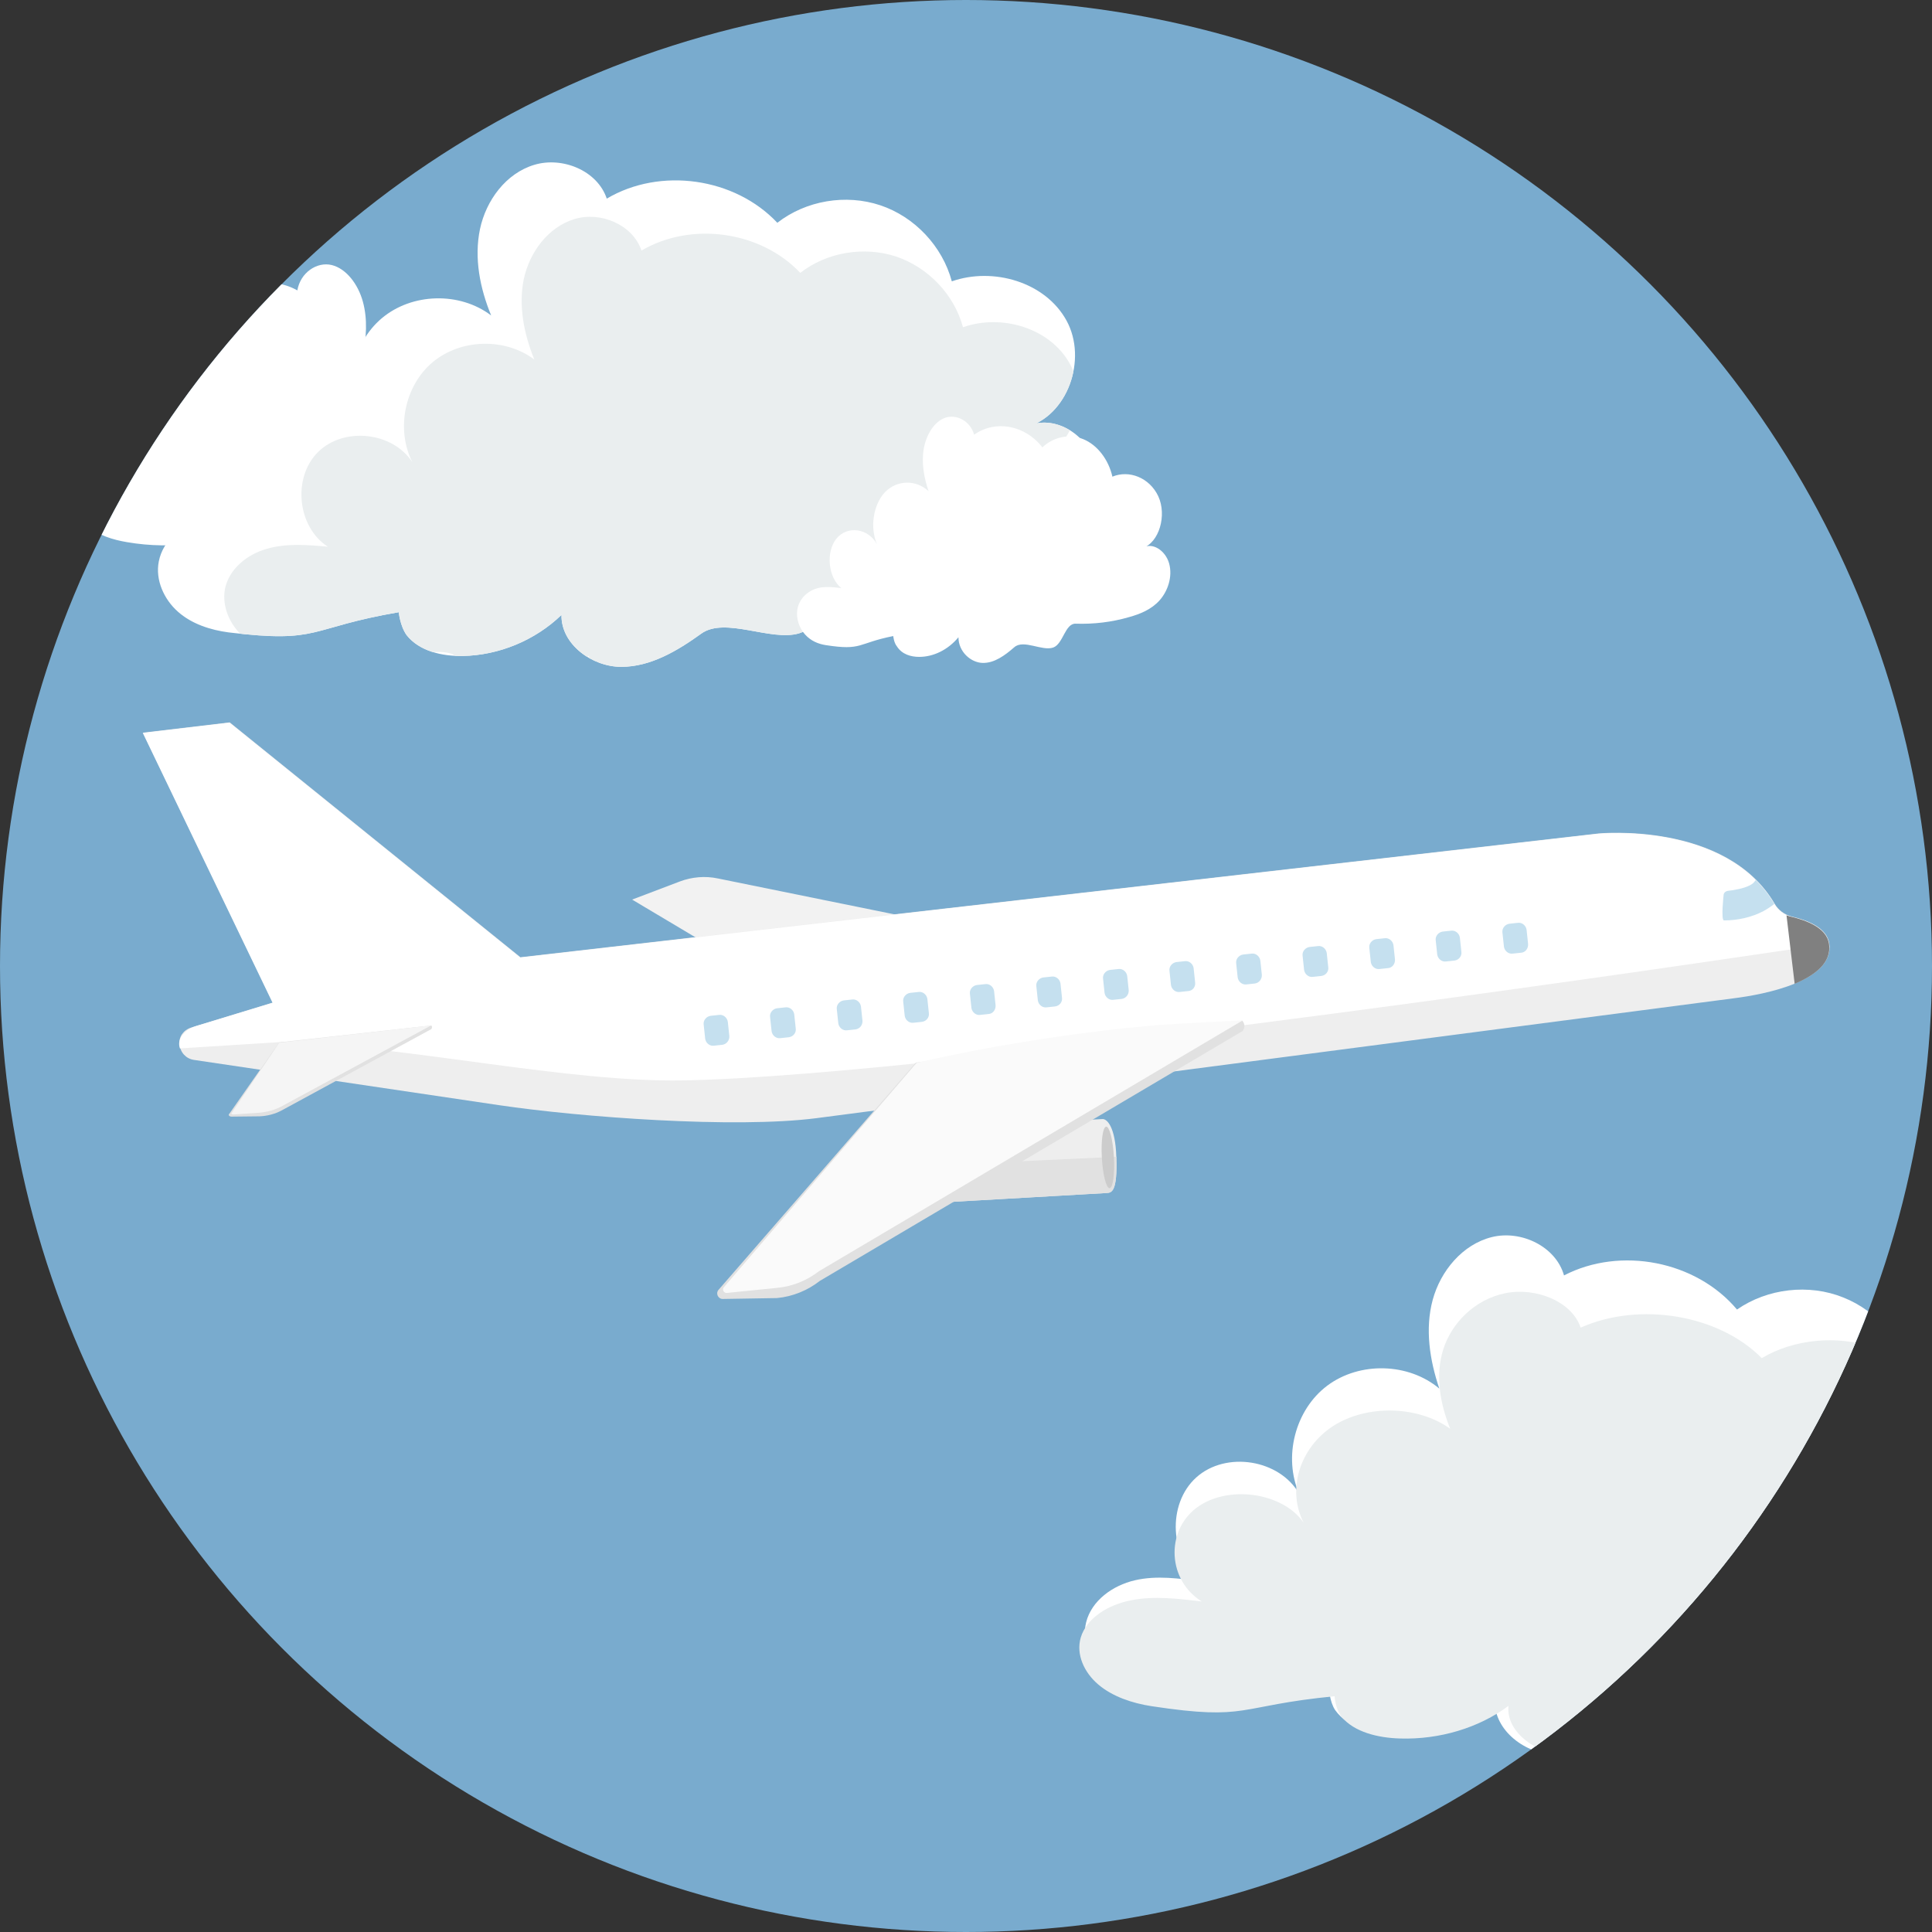 <?xml version="1.0" encoding="utf-8"?>
<!-- Generator: Adobe Illustrator 19.2.1, SVG Export Plug-In . SVG Version: 6.00 Build 0)  -->
<!DOCTYPE svg PUBLIC "-//W3C//DTD SVG 1.1//EN" "http://www.w3.org/Graphics/SVG/1.1/DTD/svg11.dtd">
<svg version="1.1" id="Ebene_3" xmlns="http://www.w3.org/2000/svg" xmlns:xlink="http://www.w3.org/1999/xlink" x="0px" y="0px"
	 viewBox="0 0 640 640" style="enable-background:new 0 0 640 640;" xml:space="preserve">
<rect x="0" y="0" width="640" height="640" fill="#333333" stroke="none"/>
<style type="text/css">
	.st0{fill:#79ABCE;}
	.st1{fill:#F2F2F2;}
	.st2{fill:#EEEEEE;}
	.st3{fill:#E1E1E1;}
	.st4{fill:#FFFFFF;}
	.st5{fill:#CCCCCC;}
	.st6{fill:#808080;}
	.st7{fill:#FAFAFA;}
	.st8{fill:#F5F5F5;}
	.st9{clip-path:url(#SVGID_2_);fill:#C5E0EF;}
	.st10{fill:#C5E0EF;}
	.st11{clip-path:url(#SVGID_4_);fill:#FFFFFF;}
	.st12{clip-path:url(#SVGID_4_);fill:#EAEEEF;}
	.st13{clip-path:url(#SVGID_4_);}
	.st14{clip-path:url(#Wolke_7_);fill:#EAEEEF;}
</style>
<g id="Langstreckenhelfer">
	<circle class="st0" cx="320" cy="320" r="320"/>
	<g>
		<path class="st1" d="M386.8,321.3L237.8,291c-4.2-0.9-8.6-0.5-12.6,1l-15.8,6l95.7,57L386.8,321.3z"/>
		<g>
			<path class="st2" d="M366.6,395.2l-54.1,3.1c-1.5,0.1-2.8-1.1-2.9-2.6l13.1-19.9c-0.1-1.5,1.1-2.8,2.6-2.9l39.9-2.2
				c1.5-0.1,4.3,2.6,4.6,12.6C370.2,394.9,368.2,395.1,366.6,395.2z"/>
		</g>
		<path class="st2" d="M63.3,340.4l27.1-8.3l-43-89.4l28.7-3.4l96.3,77.8l357.1-41c0,0,42.3-4.2,58.4,23.3c1.2,2.1,3.3,3.6,5.6,4.2
			c4.7,1.1,11.8,3.5,12.5,9.1c1.5,12.2-21.2,16.7-31.7,18l-303.8,39.7c-27,3.5-78.2-0.3-105.2-4.3l-101.1-15
			c-2.6-0.4-4.5-2.5-4.7-5.1l0,0C59.1,343.5,60.8,341.2,63.3,340.4z"/>
		<path class="st3" d="M366.6,395.2l-54.1,3.1c-1.5,0.1-2.8-1.1-2.9-2.6l6.6-10l53.6-2.5C370.2,394.9,368.2,395.1,366.6,395.2z"/>
		<path class="st4" d="M64.9,339.9c-1.7,0.5-3.2,1.5-4.3,2.8c-1.5,1.9-1.4,3.3-1,4.6l34.9-2.2c43.4,2,93.6,13.4,131.5,12.8
			c87.5-1.4,367.2-43.4,367.2-43.4l12.8-0.7c0-0.3,0-0.7-0.1-1c-0.7-5.6-7.9-8-12.5-9.1c-2.4-0.6-4.4-2.1-5.6-4.2
			c-16.1-27.5-58.4-23.3-58.4-23.3l-357.1,41l-96.3-77.8l-28.7,3.4l43,89.4L64.9,339.9z"/>

			<ellipse transform="matrix(0.999 -5.554248e-02 5.554248e-02 0.999 -20.716 20.963)" class="st5" cx="366.8" cy="383.2" rx="2" ry="10.2"/>
		<path class="st6" d="M605.9,312.8c-0.7-5.6-7.9-8-12.5-9.1c-0.5-0.1-1.1-0.3-1.6-0.5l2.7,22.7C601.4,323,606.7,318.9,605.9,312.8z
			"/>
		<g>
			<path class="st3" d="M412,340.9l-0.3,0.6l-140.1,82.8c-4.1,3.2-9,5.2-14.2,5.7l-18,0.3c-1.5,0-2.4-1.8-1.4-3l65.4-75.3
				l108.1-13.9l0,0C412.3,339,412.4,340,412,340.9z"/>
			<path class="st7" d="M411.7,338l-140.4,83.1c-4,3.1-8.7,5-13.7,5.5l-16.8,1.7c-1,0.1-1.7-1.1-1-1.9l63.8-74.3
				c0,0,33.8-8.3,77.1-12.3C388.5,339.1,411.7,338,411.7,338z"/>
		</g>
		<g>
			<path class="st3" d="M143,340.7l-0.1,0.2l-49.7,27c-2.1,1.1-4.6,1.8-7.3,1.9l-9.2,0.1c-0.8,0-1.2-0.6-0.7-1l16.5-23.6l50.4-5.6
				l0,0C143.1,340,143.2,340.4,143,340.7z"/>
			<path class="st8" d="M142.8,339.7l-49.9,27c-2,1-4.5,1.7-7,1.9l-8.6,0.6c-0.5,0-0.9-0.4-0.5-0.6l15.7-23.2L142.8,339.7z"/>
		</g>
		<g>
			<defs>
				<path id="SVGID_1_" d="M64.9,339.9c-1.7,0.5-3.2,1.5-4.3,2.8c-1.5,1.9-1.4,3.3-1,4.6l34.9-2.2l77.9-7.4l19.4,5.8
					c32.6,9.8,66.9,12.6,100.7,8.4l300.7-37.4l12.8-0.7c0-0.3,0-0.7-0.1-1c-0.7-5.6-7.9-8-12.5-9.1c-2.4-0.6-4.4-2.1-5.6-4.2
					c-16.1-27.5-58.4-23.3-58.4-23.3l-357.1,41l-96.3-77.8l-28.7,3.4l43,89.4L64.9,339.9z"/>
			</defs>
			<clipPath id="SVGID_2_">
				<use href="#SVGID_1_"  style="overflow:visible;"/>
			</clipPath>
			<path class="st9" d="M584.5,289c-0.7-0.2-1.4,0.1-1.7,0.6c-1.1,1.5-1.3,2.8-3.2,3.7c-1.9,1-5.2,1.6-7.2,1.8
				c-0.7,0.1-1.2,0.5-1.4,1.1c0,0-1,8.7,0.1,8.7c4.5,0,9.1-1,13.1-3.1c4-2.2,7.1-5.2,9.1-8.7c0.5-0.9-0.1-2-1.1-2.2L584.5,289z"/>
		</g>
		<g>
			<path class="st10" d="M503.9,315.6l-2.8,0.3c-1.4,0.2-2.7-0.9-2.9-2.3l-0.5-4.7c-0.2-1.4,0.9-2.7,2.3-2.9l2.8-0.3
				c1.4-0.2,2.7,0.9,2.9,2.3l0.5,4.7C506.3,314.2,505.3,315.5,503.9,315.6z"/>
			<path class="st10" d="M481.8,318.2l-2.8,0.3c-1.4,0.2-2.7-0.9-2.9-2.3l-0.5-4.7c-0.2-1.4,0.9-2.7,2.3-2.9l2.8-0.3
				c1.4-0.2,2.7,0.9,2.9,2.3l0.5,4.7C484.3,316.7,483.3,318,481.8,318.2z"/>
			<path class="st10" d="M459.8,320.7L457,321c-1.4,0.2-2.7-0.9-2.9-2.3l-0.5-4.7c-0.2-1.4,0.9-2.7,2.3-2.9l2.8-0.3
				c1.4-0.2,2.7,0.9,2.9,2.3l0.5,4.7C462.2,319.3,461.2,320.6,459.8,320.7z"/>
			<path class="st10" d="M437.7,323.3l-2.8,0.3c-1.4,0.2-2.7-0.9-2.9-2.3l-0.5-4.7c-0.2-1.4,0.9-2.7,2.3-2.9l2.8-0.3
				c1.4-0.2,2.7,0.9,2.9,2.3l0.5,4.7C440.2,321.8,439.2,323.1,437.7,323.3z"/>
			<path class="st10" d="M415.7,325.8l-2.8,0.3c-1.4,0.2-2.7-0.9-2.9-2.3l-0.5-4.7c-0.2-1.4,0.9-2.7,2.3-2.9l2.8-0.3
				c1.4-0.2,2.7,0.9,2.9,2.3l0.5,4.7C418.1,324.3,417.1,325.6,415.7,325.8z"/>
			<path class="st10" d="M393.6,328.3l-2.8,0.3c-1.4,0.2-2.7-0.9-2.9-2.3l-0.5-4.7c-0.2-1.4,0.9-2.7,2.3-2.9l2.8-0.3
				c1.4-0.2,2.7,0.9,2.9,2.3l0.5,4.7C396.1,326.9,395.1,328.2,393.6,328.3z"/>
			<path class="st10" d="M371.6,330.9l-2.8,0.3c-1.4,0.2-2.7-0.9-2.9-2.3l-0.5-4.7c-0.2-1.4,0.9-2.7,2.3-2.9l2.8-0.3
				c1.4-0.2,2.7,0.9,2.9,2.3l0.5,4.7C374,329.4,373,330.7,371.6,330.9z"/>
			<path class="st10" d="M349.5,333.4l-2.8,0.3c-1.4,0.2-2.7-0.9-2.9-2.3l-0.5-4.7c-0.2-1.4,0.9-2.7,2.3-2.9l2.8-0.3
				c1.4-0.2,2.7,0.9,2.9,2.3l0.5,4.7C352,331.9,351,333.2,349.5,333.4z"/>
			<path class="st10" d="M327.5,335.9l-2.8,0.3c-1.4,0.2-2.7-0.9-2.9-2.3l-0.5-4.7c-0.2-1.4,0.9-2.7,2.3-2.9l2.8-0.3
				c1.4-0.2,2.7,0.9,2.9,2.3l0.5,4.7C329.9,334.5,328.9,335.8,327.5,335.9z"/>
			<path class="st10" d="M305.4,338.5l-2.8,0.3c-1.4,0.2-2.7-0.9-2.9-2.3l-0.5-4.7c-0.2-1.4,0.9-2.7,2.3-2.9l2.8-0.3
				c1.4-0.2,2.7,0.9,2.9,2.3l0.5,4.7C307.9,337,306.9,338.3,305.4,338.5z"/>
			<path class="st10" d="M283.4,341l-2.8,0.3c-1.4,0.2-2.7-0.9-2.9-2.3l-0.5-4.7c-0.2-1.4,0.9-2.7,2.3-2.9l2.8-0.3
				c1.4-0.2,2.7,0.9,2.9,2.3l0.5,4.7C285.8,339.6,284.8,340.8,283.4,341z"/>
			<path class="st10" d="M261.3,343.6l-2.8,0.3c-1.4,0.2-2.7-0.9-2.9-2.3l-0.5-4.7c-0.2-1.4,0.9-2.7,2.3-2.9l2.8-0.3
				c1.4-0.2,2.7,0.9,2.9,2.3l0.5,4.7C263.8,342.1,262.8,343.4,261.3,343.6z"/>
			<path class="st10" d="M239.3,346.1l-2.8,0.3c-1.4,0.2-2.7-0.9-2.9-2.3l-0.5-4.7c-0.2-1.4,0.9-2.7,2.3-2.9l2.8-0.3
				c1.4-0.2,2.7,0.9,2.9,2.3l0.5,4.7C241.7,344.6,240.7,345.9,239.3,346.1z"/>
		</g>
	</g>
	<g>
		<defs>
			<circle id="SVGID_3_" cx="320" cy="320" r="320"/>
		</defs>
		<clipPath id="SVGID_4_">
			<use href="#SVGID_3_"  style="overflow:visible;"/>
		</clipPath>
		<path id="Wolke" class="st11" d="M440.2,559c-31.2,3.6-27,9.2-58,3.7c-6.2-1.1-12.4-3.6-16.9-8s-7-11.2-5.5-17.3
			c1.8-7.2,8.8-12.2,16.1-13.9c7.3-1.7,14.9-0.6,22.2,0.4c-10.7-7.8-11.6-25.7-1.8-34.5c9.8-8.8,27.6-6,34.1,5.5
			c-5.4-12.2-1.4-27.9,9.3-35.9s26.9-7.6,37.1,1c-3.2-9.4-4.8-19.8-2.2-29.4c2.6-9.6,9.9-18.4,19.6-20.8c9.7-2.4,21.2,3.1,23.9,12.7
			c18.7-9.7,43.8-4.8,57.3,11.3c10.1-7,23.8-8.6,35.2-4c11.4,4.5,20.3,15,22.9,27.1c14.3-4.1,31.7,2,38.1,15.4
			c6.5,13.4-1.3,32.4-15.9,35.4c8.5-4.3,19.8,2.4,22.1,11.6c2.4,9.3-2.6,19.2-10,25.2c-7.4,6-17,8.7-26.4,10.5
			c-15.2,2.8-30.7,3.6-46.1,2.5c-9-0.6-11.4,13.6-20.1,15.7c-9.7,2.3-24.7-7.1-33.1-1.7c-8.4,5.4-17.8,10.3-27.7,9.7
			c-10-0.6-20-8.7-19.2-18.7c-9.4,8.2-21.9,12.6-34.3,12.1c-7-0.3-14.5-2.4-18.6-8.1C440.4,563.7,440.2,559,440.2,559z"/>
		<path id="Wolke_2_" class="st12" d="M442.1,561.9c-32.7,3.2-28.2,8.2-60.6,3.3c-6.5-1-13-3.2-17.7-7.2c-4.7-4-7.4-10-5.8-15.5
			c1.9-6.5,9.2-11,16.8-12.4c7.6-1.5,15.5-0.5,23.3,0.4c-11.2-6.9-12.1-23-1.9-30.9c10.3-7.9,28.8-5.3,35.7,4.9
			c-5.7-10.9-1.4-24.9,9.7-32.1c11.2-7.2,28.1-6.8,38.8,0.9c-3.4-8.4-5-17.7-2.3-26.3s10.3-16.5,20.5-18.6s22.2,2.8,25,11.4
			c19.5-8.7,45.8-4.3,60,10.1c10.6-6.3,24.9-7.7,36.8-3.6c12,4.1,21.2,13.4,23.9,24.2c15-3.7,33.1,1.8,39.9,13.8
			c6.8,12-1.4,29-16.6,31.7c8.9-3.8,20.7,2.1,23.1,10.4c2.5,8.3-2.7,17.2-10.5,22.6c-7.8,5.4-17.8,7.8-27.6,9.3
			c-15.9,2.5-32.1,3.2-48.2,2.3c-9.4-0.6-11.9,12.2-21,14c-10.1,2.1-25.9-6.3-34.6-1.5c-8.8,4.8-18.6,9.2-29,8.7
			c-10.4-0.5-21-7.8-20.1-16.7c-9.8,7.3-22.9,11.2-35.9,10.8c-7.3-0.2-15.2-2.1-19.4-7.2C442.3,566,442.1,561.9,442.1,561.9z"/>
		<g class="st13">
			<path id="Wolke_6_" class="st4" d="M141.6,176.7c15.5,1.4,13.6,4.8,28.7,0.7c3-0.8,6-2.5,8.1-5.3s3.1-6.9,2.1-10.6
				c-1.1-4.3-4.8-7.2-8.4-8c-3.6-0.8-7.4,0-11,0.9c5-5,4.9-15.9-0.2-20.9s-13.8-2.9-16.7,4.2c2.3-7.5-0.2-16.9-5.8-21.5
				c-5.5-4.6-13.5-3.9-18.3,1.6c1.3-5.8,1.7-12.1,0.1-17.9c-1.6-5.8-5.5-10.9-10.3-12.1c-4.9-1.2-10.4,2.5-11.4,8.4
				c-9.5-5.4-21.7-1.7-27.9,8.4c-5.2-4-12-4.5-17.5-1.5s-9.5,9.6-10.4,17c-7.2-2.1-15.6,2-18.3,10.3s1.7,19.6,9,21
				c-4.4-2.4-9.7,2-10.5,7.6s1.9,11.6,5.8,15s8.7,4.8,13.4,5.6c7.6,1.3,15.3,1.4,22.8,0.3c4.4-0.6,6.1,7.9,10.4,8.9
				c4.9,1.1,12-4.9,16.3-1.9s9.1,5.8,14,5.1c4.9-0.6,9.6-5.8,8.9-11.8c4.9,4.7,11.2,7,17.3,6.4c3.4-0.3,7.1-1.8,8.9-5.4
				C141.7,179.5,141.6,176.7,141.6,176.7z"/>
			<path id="Wolke_1_" class="st4" d="M132.1,202.8c-30.3,5.2-25.8,10.4-56.3,6.7c-6.1-0.8-12.3-2.8-16.9-6.9s-7.5-10.5-6.3-16.6
				c1.4-7.2,7.9-12.4,15-14.4c7-2,14.5-1.4,21.7-0.7c-10.8-7-12.7-24.4-3.6-33.6s26.6-7.3,33.6,3.6c-5.9-11.6-2.8-27.1,7.2-35.5
				c10-8.4,25.8-8.8,36.2-0.9c-3.7-9-5.7-19-3.7-28.6c2-9.5,8.6-18.5,18-21.3c9.3-2.8,20.9,1.9,24,11.2c17.7-10.5,42.4-7,56.5,8
				c9.5-7.4,22.7-9.6,34.1-5.8c11.4,3.8,20.6,13.6,23.7,25.2c13.7-4.8,31,0.2,38,13s0.4,31.7-13.6,35.4c8.1-4.6,19.4,1.3,22.2,10.2
				c2.8,8.9-1.5,18.9-8.4,25.1c-6.9,6.2-16.1,9.4-25.2,11.6c-14.6,3.6-29.7,5.1-44.8,4.9c-8.8-0.1-10.4,13.9-18.8,16.4
				c-9.3,2.8-24.5-5.6-32.4,0.1c-7.9,5.7-16.8,11-26.5,11c-9.7,0-20-7.5-19.8-17.2c-8.7,8.4-20.7,13.4-32.8,13.6
				c-6.8,0.1-14.3-1.6-18.5-6.9C132.5,207.3,132.1,202.8,132.1,202.8z"/>
			<g>
				<defs>
					<path id="Wolke_5_" d="M132.1,202.8c-30.3,5.2-25.8,10.4-56.3,6.7c-6.1-0.8-12.3-2.8-16.9-6.9s-7.5-10.5-6.3-16.6
						c1.4-7.2,7.9-12.4,15-14.4c7-2,14.5-1.4,21.7-0.7c-10.8-7-12.7-24.4-3.6-33.6s26.6-7.3,33.6,3.6c-5.9-11.6-2.8-27.1,7.2-35.5
						c10-8.4,25.8-8.8,36.2-0.9c-3.7-9-5.7-19-3.7-28.6c2-9.5,8.6-18.5,18-21.3c9.3-2.8,20.9,1.9,24,11.2c17.7-10.5,42.4-7,56.5,8
						c9.5-7.4,22.7-9.6,34.1-5.8c11.4,3.8,20.6,13.6,23.7,25.2c13.7-4.8,31,0.2,38,13s0.4,31.7-13.6,35.4
						c8.1-4.6,19.4,1.3,22.2,10.2c2.8,8.9-1.5,18.9-8.4,25.1c-6.9,6.2-16.1,9.4-25.2,11.6c-14.6,3.6-29.7,5.1-44.8,4.9
						c-8.8-0.1-10.4,13.9-18.8,16.4c-9.3,2.8-24.5-5.6-32.4,0.1c-7.9,5.7-16.8,11-26.5,11c-9.7,0-20-7.5-19.8-17.2
						c-8.7,8.4-20.7,13.4-32.8,13.6c-6.8,0.1-14.3-1.6-18.5-6.9C132.5,207.3,132.1,202.8,132.1,202.8z"/>
				</defs>
				<clipPath id="Wolke_7_">
					<use href="#Wolke_5_"  style="overflow:visible;"/>
				</clipPath>
				<path id="Wolke_3_" class="st14" d="M141.7,216.1c-28.2,4.8-17.2,4.6-45.6,1.1c-5.7-0.7-11.4-2.6-15.7-6.5
					c-4.3-3.8-6.9-9.8-5.9-15.5c1.3-6.7,7.4-11.6,13.9-13.4c6.5-1.9,13.5-1.3,20.2-0.7c-10.1-6.5-11.8-22.8-3.3-31.3
					c8.5-8.5,24.7-6.8,31.3,3.3c-5.5-10.8-2.6-25.3,6.7-33.1c9.3-7.8,24-8.2,33.7-0.9c-3.4-8.4-5.3-17.7-3.5-26.6
					c1.9-8.9,8-17.2,16.7-19.9s19.4,1.8,22.3,10.4c16.5-9.7,39.5-6.5,52.6,7.4c8.8-6.9,21.2-8.9,31.8-5.4
					c10.6,3.6,19.2,12.6,22.1,23.4c12.8-4.5,28.8,0.2,35.4,12.1s0.4,29.5-12.7,32.9c7.5-4.3,18.1,1.2,20.6,9.5s-1.4,17.6-7.8,23.4
					c-6.5,5.8-15,8.7-23.4,10.8c-13.6,3.3-27.7,4.8-41.7,4.6c0.3,5-9.6,12.9-17.5,15.2c-8.7,2.6-22.8-5.2-30.1,0.1
					c-7.4,5.3-15.6,10.2-24.7,10.2c-9.1,0-22.3-0.9-22-10c-8.1,7.9-15.6,6.4-26.9,6.6c-6.4,0.1-13.3-1.5-17.3-6.4
					C149,215.3,141.7,216.1,141.7,216.1z"/>
			</g>
			<path id="Wolke_4_" class="st4" d="M295.9,210.7c-12,2.4-10.2,4.9-22.4,3c-2.5-0.4-4.9-1.4-6.8-3.5s-3-5.2-2.6-8.1
				c0.5-3.5,3.1-6,5.9-7s5.8-0.6,8.7-0.3c-4.4-3.5-5.2-12-1.6-16.4c3.6-4.4,10.6-3.4,13.4,1.9c-2.4-5.7-1.2-13.2,2.7-17.3
				c3.9-4,10.2-4.2,14.4-0.3c-1.5-4.4-2.4-9.3-1.6-14c0.8-4.6,3.4-9,7.1-10.3c3.7-1.3,8.3,1,9.6,5.6c7-5,16.9-3.2,22.6,4.2
				c3.7-3.5,9-4.6,13.6-2.7c4.6,1.9,8.3,6.7,9.6,12.4c5.5-2.3,12.3,0.3,15.2,6.5c2.9,6.3,0.3,15.4-5.3,17.2c3.2-2.2,7.7,0.7,8.9,5.1
				c1.2,4.4-0.5,9.2-3.2,12.2c-2.7,3-6.4,4.5-10,5.5c-5.8,1.7-11.8,2.4-17.8,2.2c-3.5-0.1-4.1,6.7-7.4,7.9
				c-3.7,1.3-9.8-2.8-12.9-0.1c-3.1,2.7-6.6,5.3-10.5,5.2c-3.9-0.1-8-3.7-8-8.5c-3.4,4.1-8.2,6.5-13,6.5c-2.7,0-5.7-0.8-7.4-3.5
				C296.1,212.9,295.9,210.7,295.9,210.7z"/>
		</g>
	</g>
</g>
</svg>

